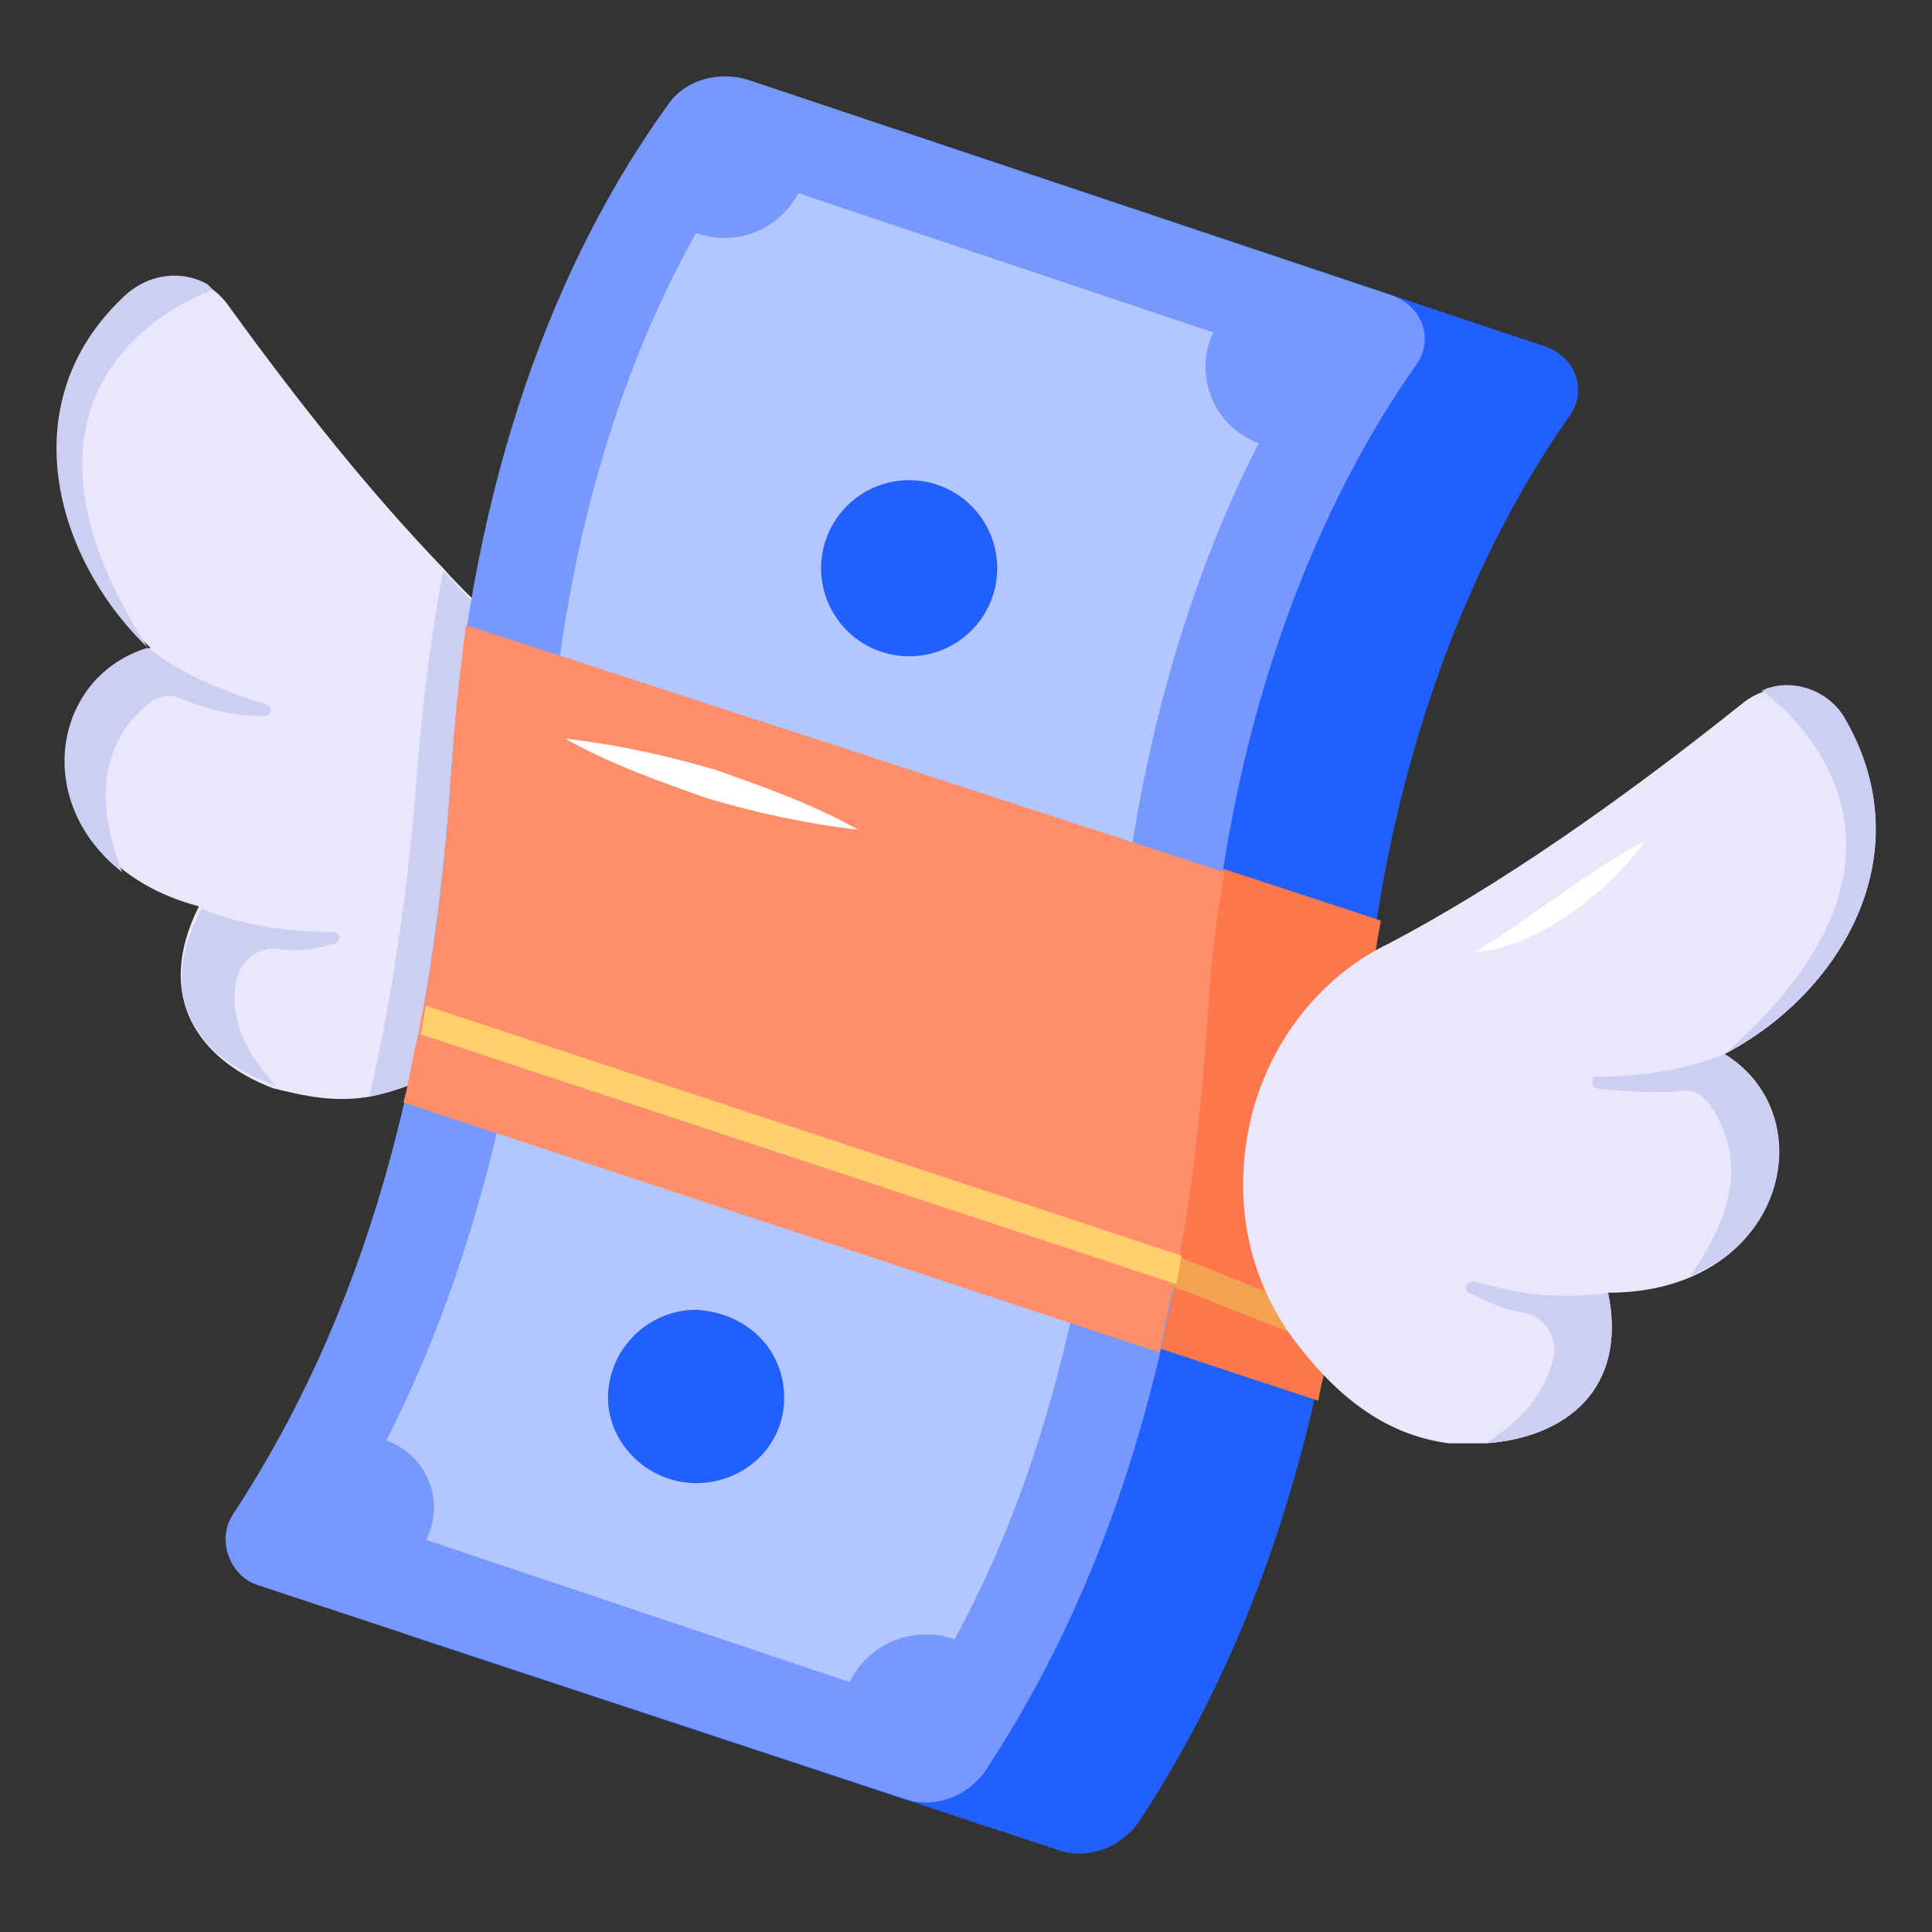 <svg width="64" height="64" viewBox="0 0 64 64" fill="none" xmlns="http://www.w3.org/2000/svg">
<rect x="0" y="0" width="64" height="64" fill="#333333" stroke="none"/>
<path d="M19.482 27.389V27.859C19.388 30.4 18.165 32.753 16.188 34.353C14.965 35.389 13.647 36.047 12.235 36.33C11.106 36.518 10.165 36.33 9.035 36.047C6.588 35.106 5.082 33.035 6.588 30.024C0.941 28.518 1.129 22.494 4.988 21.459C1.694 18.353 0.565 13.271 4.047 9.883C5.082 8.847 6.682 8.941 7.529 10.071C9.976 13.459 12.329 16.377 14.682 18.824C15.341 19.577 16.094 20.235 16.753 20.894C18.541 22.588 19.482 24.941 19.482 27.389Z" fill="#E9E7FC"/>
<path d="M19.482 27.389V27.859C19.388 30.4 18.165 32.753 16.188 34.353C14.965 35.389 13.647 36.047 12.235 36.33C12.988 33.036 13.553 29.365 13.835 25.318C14.024 23.059 14.306 20.894 14.682 18.918C15.341 19.671 16.094 20.33 16.753 20.989C18.541 22.589 19.482 24.942 19.482 27.389Z" fill="#CCCFF2"/>
<path d="M4.894 21.459C1.788 22.4 1.035 26.541 4.047 28.894C3.106 26.447 3.388 24.565 4.894 23.341C5.176 23.059 5.647 22.965 6.023 23.153C6.965 23.53 7.812 23.718 8.753 23.718C9.035 23.718 9.035 23.436 8.847 23.341C7.247 22.871 5.835 22.212 4.894 21.459Z" fill="#CCCFF2"/>
<path d="M4.894 21.459C-1.035 12.235 7.059 9.6 7.059 9.6C6.965 9.506 6.965 9.506 6.871 9.412C6.024 8.941 4.894 9.035 4.047 9.882C0.471 13.271 1.694 18.353 4.894 21.459Z" fill="#CCCFF2"/>
<path d="M9.129 35.953C8.188 34.918 7.623 33.883 7.812 32.565C7.906 31.906 8.471 31.341 9.223 31.436C9.882 31.53 10.541 31.436 11.106 31.247C11.294 31.153 11.294 30.871 11.012 30.871C9.976 30.871 8.376 30.777 6.682 30.118C5.082 33.036 6.588 35.106 9.129 35.953Z" fill="#CCCFF2"/>
<path d="M13.647 54.212C12.706 53.929 12.235 52.706 12.8 51.859C17.129 45.271 19.388 37.271 20.047 27.012C20.706 17.506 23.529 10.259 27.2 5.177C27.765 4.33 28.894 4.047 29.835 4.33L51.2 11.482C52.235 11.859 52.612 12.988 51.953 13.835C48.471 18.824 45.647 26.071 45.082 35.294C44.423 45.741 42.071 53.741 37.741 60.33C37.176 61.177 36.047 61.647 35.012 61.271L13.647 54.212Z" fill="#2160FD"/>
<path d="M45.741 30.494C45.459 32 45.271 33.694 45.176 35.388C44.988 38.306 44.612 41.035 44.235 43.671C44.141 43.953 44.141 44.33 44.047 44.612C43.953 45.177 43.765 45.835 43.671 46.4L19.106 38.306L21.365 22.494L45.741 30.494Z" fill="#FF774C"/>
<path d="M8.565 52.518C7.623 52.235 7.153 51.012 7.718 50.165C12.047 43.577 14.306 35.577 14.965 25.318C15.623 15.812 18.447 8.565 22.118 3.482C22.682 2.635 23.812 2.353 24.753 2.635L46.118 9.788C47.153 10.165 47.529 11.294 46.871 12.141C43.388 17.13 40.565 24.377 40 33.6C39.341 44.047 36.988 52.047 32.659 58.635C32.094 59.483 30.965 59.953 29.929 59.577L8.565 52.518Z" fill="#7798FF"/>
<path d="M14.118 51.012C14.777 49.694 14.118 48.188 12.8 47.718C15.906 41.6 17.6 34.353 18.165 25.412C18.729 17.318 20.894 11.577 23.059 7.718C24.377 8.188 25.788 7.624 26.447 6.4L40.188 11.012C39.529 12.424 40.188 14.118 41.694 14.682C38.965 20.047 37.365 26.353 36.894 33.412C36.329 41.977 34.635 48.753 31.623 54.306C30.306 53.835 28.8 54.4 28.141 55.718L14.118 51.012Z" fill="#B4C6FF"/>
<path d="M40.565 28.894C40.282 30.4 40.094 32 40 33.694C39.812 36.518 39.529 39.153 39.059 41.694C38.965 41.977 38.965 42.353 38.871 42.636C38.682 43.388 38.588 44.047 38.4 44.8L13.365 36.518C13.553 35.859 13.647 35.106 13.835 34.353C13.929 34.071 13.929 33.694 14.024 33.412C14.494 30.871 14.776 28.235 14.965 25.412C15.059 23.812 15.247 22.212 15.435 20.706L40.565 28.894Z" fill="#FF8E6B"/>
<path d="M25.977 46.306C25.977 47.906 24.659 49.13 23.059 49.13C21.459 49.13 20.141 47.812 20.141 46.306C20.141 44.706 21.459 43.388 23.059 43.388C24.753 43.483 25.977 44.706 25.977 46.306Z" fill="#2160FD"/>
<path d="M30.118 21.741C31.729 21.741 33.035 20.435 33.035 18.824C33.035 17.212 31.729 15.906 30.118 15.906C28.506 15.906 27.2 17.212 27.2 18.824C27.2 20.435 28.506 21.741 30.118 21.741Z" fill="#2160FD"/>
<path d="M38.965 41.6C38.871 41.882 38.776 42.165 38.682 42.541L43.953 44.612C44.047 44.329 44.047 43.953 44.141 43.67L38.965 41.6Z" fill="#F3A250"/>
<path d="M57.129 34.917C60.518 36.988 59.106 42.823 53.271 42.823C53.929 46.023 51.859 47.623 49.224 47.812C48.847 47.812 48.376 47.812 48 47.812C45.835 47.529 44.235 46.212 42.824 44.329C41.318 42.259 40.847 39.718 41.412 37.176C41.976 34.635 43.671 32.376 46.023 31.247C49.6 29.364 53.553 26.635 57.788 23.247C58.918 22.4 60.518 22.776 61.176 24C63.623 28.235 61.082 32.847 57.129 34.917Z" fill="#E9E7FC"/>
<path d="M57.129 34.917C59.859 36.611 59.482 40.847 56 42.258C57.506 40.094 57.788 38.306 56.659 36.611C56.376 36.235 56 36.047 55.623 36.141C54.682 36.235 53.741 36.141 52.894 36.047C52.706 36.047 52.706 35.67 52.894 35.67C54.494 35.67 56 35.388 57.129 34.917Z" fill="#CCCFF2"/>
<path d="M57.129 34.917C65.412 27.67 58.353 22.87 58.353 22.87C58.447 22.87 58.541 22.776 58.635 22.776C59.577 22.494 60.706 22.964 61.176 23.905C63.623 28.235 61.082 32.846 57.129 34.917Z" fill="#CCCFF2"/>
<path d="M49.224 47.811C50.353 47.058 51.2 46.211 51.482 44.894C51.576 44.235 51.106 43.576 50.447 43.482C49.788 43.388 49.224 43.105 48.659 42.823C48.471 42.729 48.565 42.446 48.847 42.446C49.788 42.729 51.388 43.105 53.27 42.823C53.929 46.023 51.859 47.623 49.224 47.811Z" fill="#CCCFF2"/>
<path d="M18.729 24.471C20.424 24.659 22.118 25.035 23.718 25.506C25.318 26.071 26.918 26.635 28.424 27.483C26.729 27.294 25.035 26.918 23.435 26.447C21.835 25.883 20.235 25.318 18.729 24.471Z" fill="white"/>
<path d="M54.494 27.859C53.365 29.459 50.918 31.435 48.847 31.529C50.071 30.871 52.8 28.706 54.494 27.859Z" fill="white"/>
<path d="M39.153 41.601C39.059 41.883 39.059 42.259 38.965 42.542L13.929 34.259C14.023 33.977 14.023 33.601 14.118 33.318L39.153 41.601Z" fill="#FFD06C"/>
</svg>
